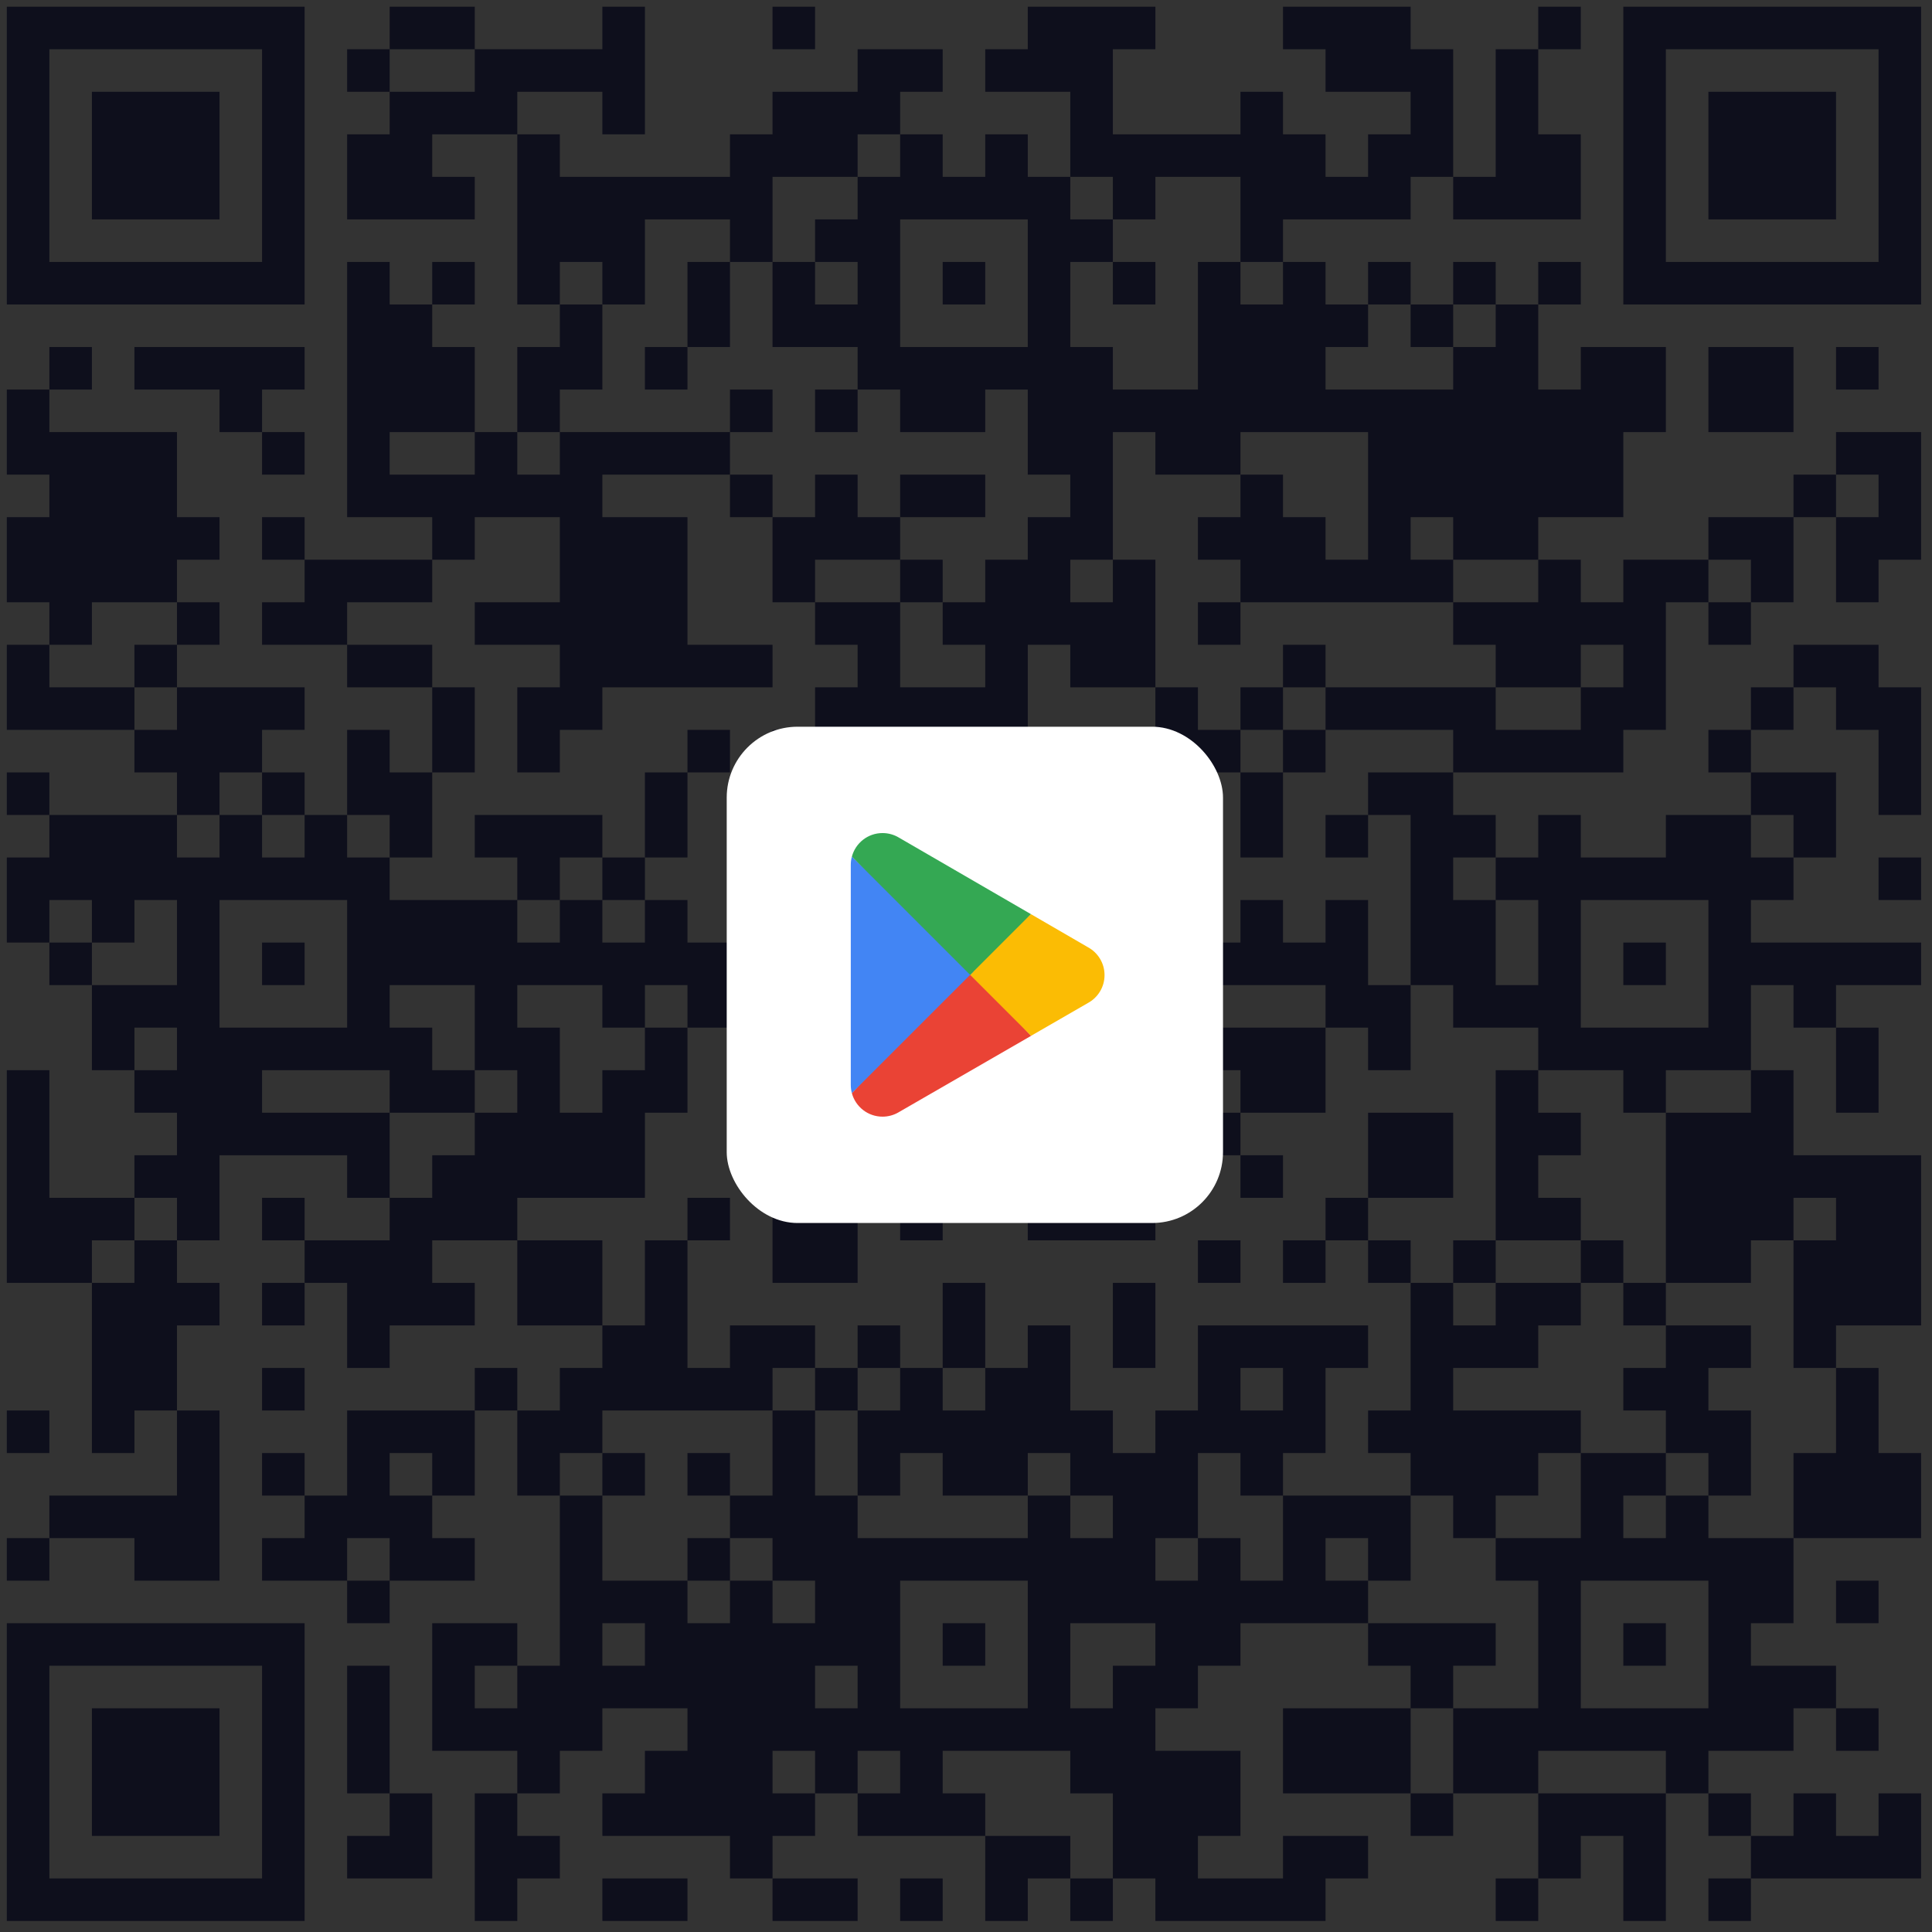 <svg width="109" height="109" viewBox="0 0 109 109" fill="none" xmlns="http://www.w3.org/2000/svg">
<rect x="0" y="0" width="109" height="109" fill="#333333" stroke="none"/>
<path d="M0.385 0.378H2.785V2.778H0.385V0.378ZM2.785 0.378H5.185V2.778H2.785V0.378ZM5.185 0.378H7.585V2.778H5.185V0.378ZM7.585 0.378H9.985V2.778H7.585V0.378ZM9.985 0.378H12.385V2.778H9.985V0.378ZM12.385 0.378H14.785V2.778H12.385V0.378ZM14.785 0.378H17.185V2.778H14.785V0.378ZM21.985 0.378H24.385V2.778H21.985V0.378ZM24.385 0.378H26.785V2.778H24.385V0.378ZM33.985 0.378H36.385V2.778H33.985V0.378ZM43.585 0.378H45.985V2.778H43.585V0.378ZM57.985 0.378H60.385V2.778H57.985V0.378ZM60.385 0.378H62.785V2.778H60.385V0.378ZM62.785 0.378H65.185V2.778H62.785V0.378ZM72.385 0.378H74.785V2.778H72.385V0.378ZM74.785 0.378H77.185V2.778H74.785V0.378ZM77.185 0.378H79.585V2.778H77.185V0.378ZM86.785 0.378H89.185V2.778H86.785V0.378ZM91.585 0.378H93.985V2.778H91.585V0.378ZM93.985 0.378H96.385V2.778H93.985V0.378ZM96.385 0.378H98.785V2.778H96.385V0.378ZM98.785 0.378H101.185V2.778H98.785V0.378ZM101.185 0.378H103.585V2.778H101.185V0.378ZM103.585 0.378H105.985V2.778H103.585V0.378ZM105.985 0.378H108.385V2.778H105.985V0.378ZM0.385 2.778H2.785V5.178H0.385V2.778ZM14.785 2.778H17.185V5.178H14.785V2.778ZM19.585 2.778H21.985V5.178H19.585V2.778ZM26.785 2.778H29.185V5.178H26.785V2.778ZM29.185 2.778H31.585V5.178H29.185V2.778ZM31.585 2.778H33.985V5.178H31.585V2.778ZM33.985 2.778H36.385V5.178H33.985V2.778ZM48.385 2.778H50.785V5.178H48.385V2.778ZM50.785 2.778H53.185V5.178H50.785V2.778ZM55.585 2.778H57.985V5.178H55.585V2.778ZM57.985 2.778H60.385V5.178H57.985V2.778ZM60.385 2.778H62.785V5.178H60.385V2.778ZM74.785 2.778H77.185V5.178H74.785V2.778ZM77.185 2.778H79.585V5.178H77.185V2.778ZM79.585 2.778H81.985V5.178H79.585V2.778ZM84.385 2.778H86.785V5.178H84.385V2.778ZM91.585 2.778H93.985V5.178H91.585V2.778ZM105.985 2.778H108.385V5.178H105.985V2.778ZM0.385 5.178H2.785V7.578H0.385V5.178ZM5.185 5.178H7.585V7.578H5.185V5.178ZM7.585 5.178H9.985V7.578H7.585V5.178ZM9.985 5.178H12.385V7.578H9.985V5.178ZM14.785 5.178H17.185V7.578H14.785V5.178ZM21.985 5.178H24.385V7.578H21.985V5.178ZM24.385 5.178H26.785V7.578H24.385V5.178ZM26.785 5.178H29.185V7.578H26.785V5.178ZM33.985 5.178H36.385V7.578H33.985V5.178ZM43.585 5.178H45.985V7.578H43.585V5.178ZM45.985 5.178H48.385V7.578H45.985V5.178ZM48.385 5.178H50.785V7.578H48.385V5.178ZM60.385 5.178H62.785V7.578H60.385V5.178ZM69.985 5.178H72.385V7.578H69.985V5.178ZM79.585 5.178H81.985V7.578H79.585V5.178ZM84.385 5.178H86.785V7.578H84.385V5.178ZM91.585 5.178H93.985V7.578H91.585V5.178ZM96.385 5.178H98.785V7.578H96.385V5.178ZM98.785 5.178H101.185V7.578H98.785V5.178ZM101.185 5.178H103.585V7.578H101.185V5.178ZM105.985 5.178H108.385V7.578H105.985V5.178ZM0.385 7.578H2.785V9.978H0.385V7.578ZM5.185 7.578H7.585V9.978H5.185V7.578ZM7.585 7.578H9.985V9.978H7.585V7.578ZM9.985 7.578H12.385V9.978H9.985V7.578ZM14.785 7.578H17.185V9.978H14.785V7.578ZM19.585 7.578H21.985V9.978H19.585V7.578ZM21.985 7.578H24.385V9.978H21.985V7.578ZM29.185 7.578H31.585V9.978H29.185V7.578ZM41.185 7.578H43.585V9.978H41.185V7.578ZM43.585 7.578H45.985V9.978H43.585V7.578ZM45.985 7.578H48.385V9.978H45.985V7.578ZM50.785 7.578H53.185V9.978H50.785V7.578ZM55.585 7.578H57.985V9.978H55.585V7.578ZM60.385 7.578H62.785V9.978H60.385V7.578ZM62.785 7.578H65.185V9.978H62.785V7.578ZM65.185 7.578H67.585V9.978H65.185V7.578ZM67.585 7.578H69.985V9.978H67.585V7.578ZM69.985 7.578H72.385V9.978H69.985V7.578ZM72.385 7.578H74.785V9.978H72.385V7.578ZM77.185 7.578H79.585V9.978H77.185V7.578ZM79.585 7.578H81.985V9.978H79.585V7.578ZM84.385 7.578H86.785V9.978H84.385V7.578ZM86.785 7.578H89.185V9.978H86.785V7.578ZM91.585 7.578H93.985V9.978H91.585V7.578ZM96.385 7.578H98.785V9.978H96.385V7.578ZM98.785 7.578H101.185V9.978H98.785V7.578ZM101.185 7.578H103.585V9.978H101.185V7.578ZM105.985 7.578H108.385V9.978H105.985V7.578ZM0.385 9.978H2.785V12.378H0.385V9.978ZM5.185 9.978H7.585V12.378H5.185V9.978ZM7.585 9.978H9.985V12.378H7.585V9.978ZM9.985 9.978H12.385V12.378H9.985V9.978ZM14.785 9.978H17.185V12.378H14.785V9.978ZM19.585 9.978H21.985V12.378H19.585V9.978ZM21.985 9.978H24.385V12.378H21.985V9.978ZM24.385 9.978H26.785V12.378H24.385V9.978ZM29.185 9.978H31.585V12.378H29.185V9.978ZM31.585 9.978H33.985V12.378H31.585V9.978ZM33.985 9.978H36.385V12.378H33.985V9.978ZM36.385 9.978H38.785V12.378H36.385V9.978ZM38.785 9.978H41.185V12.378H38.785V9.978ZM41.185 9.978H43.585V12.378H41.185V9.978ZM48.385 9.978H50.785V12.378H48.385V9.978ZM50.785 9.978H53.185V12.378H50.785V9.978ZM53.185 9.978H55.585V12.378H53.185V9.978ZM55.585 9.978H57.985V12.378H55.585V9.978ZM57.985 9.978H60.385V12.378H57.985V9.978ZM62.785 9.978H65.185V12.378H62.785V9.978ZM69.985 9.978H72.385V12.378H69.985V9.978ZM72.385 9.978H74.785V12.378H72.385V9.978ZM74.785 9.978H77.185V12.378H74.785V9.978ZM77.185 9.978H79.585V12.378H77.185V9.978ZM81.985 9.978H84.385V12.378H81.985V9.978ZM84.385 9.978H86.785V12.378H84.385V9.978ZM86.785 9.978H89.185V12.378H86.785V9.978ZM91.585 9.978H93.985V12.378H91.585V9.978ZM96.385 9.978H98.785V12.378H96.385V9.978ZM98.785 9.978H101.185V12.378H98.785V9.978ZM101.185 9.978H103.585V12.378H101.185V9.978ZM105.985 9.978H108.385V12.378H105.985V9.978ZM0.385 12.378H2.785V14.778H0.385V12.378ZM14.785 12.378H17.185V14.778H14.785V12.378ZM29.185 12.378H31.585V14.778H29.185V12.378ZM31.585 12.378H33.985V14.778H31.585V12.378ZM33.985 12.378H36.385V14.778H33.985V12.378ZM41.185 12.378H43.585V14.778H41.185V12.378ZM45.985 12.378H48.385V14.778H45.985V12.378ZM48.385 12.378H50.785V14.778H48.385V12.378ZM57.985 12.378H60.385V14.778H57.985V12.378ZM60.385 12.378H62.785V14.778H60.385V12.378ZM69.985 12.378H72.385V14.778H69.985V12.378ZM91.585 12.378H93.985V14.778H91.585V12.378ZM105.985 12.378H108.385V14.778H105.985V12.378ZM0.385 14.778H2.785V17.178H0.385V14.778ZM2.785 14.778H5.185V17.178H2.785V14.778ZM5.185 14.778H7.585V17.178H5.185V14.778ZM7.585 14.778H9.985V17.178H7.585V14.778ZM9.985 14.778H12.385V17.178H9.985V14.778ZM12.385 14.778H14.785V17.178H12.385V14.778ZM14.785 14.778H17.185V17.178H14.785V14.778ZM19.585 14.778H21.985V17.178H19.585V14.778ZM24.385 14.778H26.785V17.178H24.385V14.778ZM29.185 14.778H31.585V17.178H29.185V14.778ZM33.985 14.778H36.385V17.178H33.985V14.778ZM38.785 14.778H41.185V17.178H38.785V14.778ZM43.585 14.778H45.985V17.178H43.585V14.778ZM48.385 14.778H50.785V17.178H48.385V14.778ZM53.185 14.778H55.585V17.178H53.185V14.778ZM57.985 14.778H60.385V17.178H57.985V14.778ZM62.785 14.778H65.185V17.178H62.785V14.778ZM67.585 14.778H69.985V17.178H67.585V14.778ZM72.385 14.778H74.785V17.178H72.385V14.778ZM77.185 14.778H79.585V17.178H77.185V14.778ZM81.985 14.778H84.385V17.178H81.985V14.778ZM86.785 14.778H89.185V17.178H86.785V14.778ZM91.585 14.778H93.985V17.178H91.585V14.778ZM93.985 14.778H96.385V17.178H93.985V14.778ZM96.385 14.778H98.785V17.178H96.385V14.778ZM98.785 14.778H101.185V17.178H98.785V14.778ZM101.185 14.778H103.585V17.178H101.185V14.778ZM103.585 14.778H105.985V17.178H103.585V14.778ZM105.985 14.778H108.385V17.178H105.985V14.778ZM19.585 17.178H21.985V19.578H19.585V17.178ZM21.985 17.178H24.385V19.578H21.985V17.178ZM31.585 17.178H33.985V19.578H31.585V17.178ZM38.785 17.178H41.185V19.578H38.785V17.178ZM43.585 17.178H45.985V19.578H43.585V17.178ZM45.985 17.178H48.385V19.578H45.985V17.178ZM48.385 17.178H50.785V19.578H48.385V17.178ZM57.985 17.178H60.385V19.578H57.985V17.178ZM67.585 17.178H69.985V19.578H67.585V17.178ZM69.985 17.178H72.385V19.578H69.985V17.178ZM72.385 17.178H74.785V19.578H72.385V17.178ZM74.785 17.178H77.185V19.578H74.785V17.178ZM79.585 17.178H81.985V19.578H79.585V17.178ZM84.385 17.178H86.785V19.578H84.385V17.178ZM2.785 19.578H5.185V21.978H2.785V19.578ZM7.585 19.578H9.985V21.978H7.585V19.578ZM9.985 19.578H12.385V21.978H9.985V19.578ZM12.385 19.578H14.785V21.978H12.385V19.578ZM14.785 19.578H17.185V21.978H14.785V19.578ZM19.585 19.578H21.985V21.978H19.585V19.578ZM21.985 19.578H24.385V21.978H21.985V19.578ZM24.385 19.578H26.785V21.978H24.385V19.578ZM29.185 19.578H31.585V21.978H29.185V19.578ZM31.585 19.578H33.985V21.978H31.585V19.578ZM36.385 19.578H38.785V21.978H36.385V19.578ZM48.385 19.578H50.785V21.978H48.385V19.578ZM50.785 19.578H53.185V21.978H50.785V19.578ZM53.185 19.578H55.585V21.978H53.185V19.578ZM55.585 19.578H57.985V21.978H55.585V19.578ZM57.985 19.578H60.385V21.978H57.985V19.578ZM60.385 19.578H62.785V21.978H60.385V19.578ZM67.585 19.578H69.985V21.978H67.585V19.578ZM69.985 19.578H72.385V21.978H69.985V19.578ZM72.385 19.578H74.785V21.978H72.385V19.578ZM81.985 19.578H84.385V21.978H81.985V19.578ZM84.385 19.578H86.785V21.978H84.385V19.578ZM89.185 19.578H91.585V21.978H89.185V19.578ZM91.585 19.578H93.985V21.978H91.585V19.578ZM96.385 19.578H98.785V21.978H96.385V19.578ZM98.785 19.578H101.185V21.978H98.785V19.578ZM103.585 19.578H105.985V21.978H103.585V19.578ZM0.385 21.978H2.785V24.378H0.385V21.978ZM12.385 21.978H14.785V24.378H12.385V21.978ZM19.585 21.978H21.985V24.378H19.585V21.978ZM21.985 21.978H24.385V24.378H21.985V21.978ZM24.385 21.978H26.785V24.378H24.385V21.978ZM29.185 21.978H31.585V24.378H29.185V21.978ZM41.185 21.978H43.585V24.378H41.185V21.978ZM45.985 21.978H48.385V24.378H45.985V21.978ZM50.785 21.978H53.185V24.378H50.785V21.978ZM53.185 21.978H55.585V24.378H53.185V21.978ZM57.985 21.978H60.385V24.378H57.985V21.978ZM60.385 21.978H62.785V24.378H60.385V21.978ZM62.785 21.978H65.185V24.378H62.785V21.978ZM65.185 21.978H67.585V24.378H65.185V21.978ZM67.585 21.978H69.985V24.378H67.585V21.978ZM69.985 21.978H72.385V24.378H69.985V21.978ZM72.385 21.978H74.785V24.378H72.385V21.978ZM74.785 21.978H77.185V24.378H74.785V21.978ZM77.185 21.978H79.585V24.378H77.185V21.978ZM79.585 21.978H81.985V24.378H79.585V21.978ZM81.985 21.978H84.385V24.378H81.985V21.978ZM84.385 21.978H86.785V24.378H84.385V21.978ZM86.785 21.978H89.185V24.378H86.785V21.978ZM89.185 21.978H91.585V24.378H89.185V21.978ZM91.585 21.978H93.985V24.378H91.585V21.978ZM96.385 21.978H98.785V24.378H96.385V21.978ZM98.785 21.978H101.185V24.378H98.785V21.978ZM0.385 24.378H2.785V26.778H0.385V24.378ZM2.785 24.378H5.185V26.778H2.785V24.378ZM5.185 24.378H7.585V26.778H5.185V24.378ZM7.585 24.378H9.985V26.778H7.585V24.378ZM14.785 24.378H17.185V26.778H14.785V24.378ZM19.585 24.378H21.985V26.778H19.585V24.378ZM26.785 24.378H29.185V26.778H26.785V24.378ZM31.585 24.378H33.985V26.778H31.585V24.378ZM33.985 24.378H36.385V26.778H33.985V24.378ZM36.385 24.378H38.785V26.778H36.385V24.378ZM38.785 24.378H41.185V26.778H38.785V24.378ZM57.985 24.378H60.385V26.778H57.985V24.378ZM60.385 24.378H62.785V26.778H60.385V24.378ZM65.185 24.378H67.585V26.778H65.185V24.378ZM67.585 24.378H69.985V26.778H67.585V24.378ZM77.185 24.378H79.585V26.778H77.185V24.378ZM79.585 24.378H81.985V26.778H79.585V24.378ZM81.985 24.378H84.385V26.778H81.985V24.378ZM84.385 24.378H86.785V26.778H84.385V24.378ZM86.785 24.378H89.185V26.778H86.785V24.378ZM89.185 24.378H91.585V26.778H89.185V24.378ZM103.585 24.378H105.985V26.778H103.585V24.378ZM105.985 24.378H108.385V26.778H105.985V24.378ZM2.785 26.778H5.185V29.178H2.785V26.778ZM5.185 26.778H7.585V29.178H5.185V26.778ZM7.585 26.778H9.985V29.178H7.585V26.778ZM19.585 26.778H21.985V29.178H19.585V26.778ZM21.985 26.778H24.385V29.178H21.985V26.778ZM24.385 26.778H26.785V29.178H24.385V26.778ZM26.785 26.778H29.185V29.178H26.785V26.778ZM29.185 26.778H31.585V29.178H29.185V26.778ZM31.585 26.778H33.985V29.178H31.585V26.778ZM41.185 26.778H43.585V29.178H41.185V26.778ZM45.985 26.778H48.385V29.178H45.985V26.778ZM50.785 26.778H53.185V29.178H50.785V26.778ZM53.185 26.778H55.585V29.178H53.185V26.778ZM60.385 26.778H62.785V29.178H60.385V26.778ZM69.985 26.778H72.385V29.178H69.985V26.778ZM77.185 26.778H79.585V29.178H77.185V26.778ZM79.585 26.778H81.985V29.178H79.585V26.778ZM81.985 26.778H84.385V29.178H81.985V26.778ZM84.385 26.778H86.785V29.178H84.385V26.778ZM86.785 26.778H89.185V29.178H86.785V26.778ZM89.185 26.778H91.585V29.178H89.185V26.778ZM101.185 26.778H103.585V29.178H101.185V26.778ZM105.985 26.778H108.385V29.178H105.985V26.778ZM0.385 29.178H2.785V31.578H0.385V29.178ZM2.785 29.178H5.185V31.578H2.785V29.178ZM5.185 29.178H7.585V31.578H5.185V29.178ZM7.585 29.178H9.985V31.578H7.585V29.178ZM9.985 29.178H12.385V31.578H9.985V29.178ZM14.785 29.178H17.185V31.578H14.785V29.178ZM24.385 29.178H26.785V31.578H24.385V29.178ZM31.585 29.178H33.985V31.578H31.585V29.178ZM33.985 29.178H36.385V31.578H33.985V29.178ZM36.385 29.178H38.785V31.578H36.385V29.178ZM43.585 29.178H45.985V31.578H43.585V29.178ZM45.985 29.178H48.385V31.578H45.985V29.178ZM48.385 29.178H50.785V31.578H48.385V29.178ZM57.985 29.178H60.385V31.578H57.985V29.178ZM60.385 29.178H62.785V31.578H60.385V29.178ZM67.585 29.178H69.985V31.578H67.585V29.178ZM69.985 29.178H72.385V31.578H69.985V29.178ZM72.385 29.178H74.785V31.578H72.385V29.178ZM77.185 29.178H79.585V31.578H77.185V29.178ZM81.985 29.178H84.385V31.578H81.985V29.178ZM84.385 29.178H86.785V31.578H84.385V29.178ZM96.385 29.178H98.785V31.578H96.385V29.178ZM98.785 29.178H101.185V31.578H98.785V29.178ZM103.585 29.178H105.985V31.578H103.585V29.178ZM105.985 29.178H108.385V31.578H105.985V29.178ZM0.385 31.578H2.785V33.978H0.385V31.578ZM2.785 31.578H5.185V33.978H2.785V31.578ZM5.185 31.578H7.585V33.978H5.185V31.578ZM7.585 31.578H9.985V33.978H7.585V31.578ZM17.185 31.578H19.585V33.978H17.185V31.578ZM19.585 31.578H21.985V33.978H19.585V31.578ZM21.985 31.578H24.385V33.978H21.985V31.578ZM31.585 31.578H33.985V33.978H31.585V31.578ZM33.985 31.578H36.385V33.978H33.985V31.578ZM36.385 31.578H38.785V33.978H36.385V31.578ZM43.585 31.578H45.985V33.978H43.585V31.578ZM50.785 31.578H53.185V33.978H50.785V31.578ZM55.585 31.578H57.985V33.978H55.585V31.578ZM57.985 31.578H60.385V33.978H57.985V31.578ZM62.785 31.578H65.185V33.978H62.785V31.578ZM69.985 31.578H72.385V33.978H69.985V31.578ZM72.385 31.578H74.785V33.978H72.385V31.578ZM74.785 31.578H77.185V33.978H74.785V31.578ZM77.185 31.578H79.585V33.978H77.185V31.578ZM79.585 31.578H81.985V33.978H79.585V31.578ZM86.785 31.578H89.185V33.978H86.785V31.578ZM91.585 31.578H93.985V33.978H91.585V31.578ZM93.985 31.578H96.385V33.978H93.985V31.578ZM98.785 31.578H101.185V33.978H98.785V31.578ZM103.585 31.578H105.985V33.978H103.585V31.578ZM2.785 33.978H5.185V36.378H2.785V33.978ZM9.985 33.978H12.385V36.378H9.985V33.978ZM14.785 33.978H17.185V36.378H14.785V33.978ZM17.185 33.978H19.585V36.378H17.185V33.978ZM26.785 33.978H29.185V36.378H26.785V33.978ZM29.185 33.978H31.585V36.378H29.185V33.978ZM31.585 33.978H33.985V36.378H31.585V33.978ZM33.985 33.978H36.385V36.378H33.985V33.978ZM36.385 33.978H38.785V36.378H36.385V33.978ZM45.985 33.978H48.385V36.378H45.985V33.978ZM48.385 33.978H50.785V36.378H48.385V33.978ZM53.185 33.978H55.585V36.378H53.185V33.978ZM55.585 33.978H57.985V36.378H55.585V33.978ZM57.985 33.978H60.385V36.378H57.985V33.978ZM60.385 33.978H62.785V36.378H60.385V33.978ZM62.785 33.978H65.185V36.378H62.785V33.978ZM67.585 33.978H69.985V36.378H67.585V33.978ZM81.985 33.978H84.385V36.378H81.985V33.978ZM84.385 33.978H86.785V36.378H84.385V33.978ZM86.785 33.978H89.185V36.378H86.785V33.978ZM89.185 33.978H91.585V36.378H89.185V33.978ZM91.585 33.978H93.985V36.378H91.585V33.978ZM96.385 33.978H98.785V36.378H96.385V33.978ZM0.385 36.378H2.785V38.778H0.385V36.378ZM7.585 36.378H9.985V38.778H7.585V36.378ZM19.585 36.378H21.985V38.778H19.585V36.378ZM21.985 36.378H24.385V38.778H21.985V36.378ZM31.585 36.378H33.985V38.778H31.585V36.378ZM33.985 36.378H36.385V38.778H33.985V36.378ZM36.385 36.378H38.785V38.778H36.385V36.378ZM38.785 36.378H41.185V38.778H38.785V36.378ZM41.185 36.378H43.585V38.778H41.185V36.378ZM48.385 36.378H50.785V38.778H48.385V36.378ZM55.585 36.378H57.985V38.778H55.585V36.378ZM60.385 36.378H62.785V38.778H60.385V36.378ZM62.785 36.378H65.185V38.778H62.785V36.378ZM72.385 36.378H74.785V38.778H72.385V36.378ZM84.385 36.378H86.785V38.778H84.385V36.378ZM86.785 36.378H89.185V38.778H86.785V36.378ZM91.585 36.378H93.985V38.778H91.585V36.378ZM101.185 36.378H103.585V38.778H101.185V36.378ZM103.585 36.378H105.985V38.778H103.585V36.378ZM0.385 38.778H2.785V41.178H0.385V38.778ZM2.785 38.778H5.185V41.178H2.785V38.778ZM5.185 38.778H7.585V41.178H5.185V38.778ZM9.985 38.778H12.385V41.178H9.985V38.778ZM12.385 38.778H14.785V41.178H12.385V38.778ZM14.785 38.778H17.185V41.178H14.785V38.778ZM24.385 38.778H26.785V41.178H24.385V38.778ZM29.185 38.778H31.585V41.178H29.185V38.778ZM31.585 38.778H33.985V41.178H31.585V38.778ZM45.985 38.778H48.385V41.178H45.985V38.778ZM48.385 38.778H50.785V41.178H48.385V38.778ZM50.785 38.778H53.185V41.178H50.785V38.778ZM53.185 38.778H55.585V41.178H53.185V38.778ZM55.585 38.778H57.985V41.178H55.585V38.778ZM65.185 38.778H67.585V41.178H65.185V38.778ZM69.985 38.778H72.385V41.178H69.985V38.778ZM74.785 38.778H77.185V41.178H74.785V38.778ZM77.185 38.778H79.585V41.178H77.185V38.778ZM79.585 38.778H81.985V41.178H79.585V38.778ZM81.985 38.778H84.385V41.178H81.985V38.778ZM89.185 38.778H91.585V41.178H89.185V38.778ZM91.585 38.778H93.985V41.178H91.585V38.778ZM98.785 38.778H101.185V41.178H98.785V38.778ZM103.585 38.778H105.985V41.178H103.585V38.778ZM105.985 38.778H108.385V41.178H105.985V38.778ZM7.585 41.178H9.985V43.578H7.585V41.178ZM9.985 41.178H12.385V43.578H9.985V41.178ZM12.385 41.178H14.785V43.578H12.385V41.178ZM19.585 41.178H21.985V43.578H19.585V41.178ZM24.385 41.178H26.785V43.578H24.385V41.178ZM29.185 41.178H31.585V43.578H29.185V41.178ZM38.785 41.178H41.185V43.578H38.785V41.178ZM43.585 41.178H45.985V43.578H43.585V41.178ZM48.385 41.178H50.785V43.578H48.385V41.178ZM53.185 41.178H55.585V43.578H53.185V41.178ZM57.985 41.178H60.385V43.578H57.985V41.178ZM60.385 41.178H62.785V43.578H60.385V41.178ZM65.185 41.178H67.585V43.578H65.185V41.178ZM67.585 41.178H69.985V43.578H67.585V41.178ZM72.385 41.178H74.785V43.578H72.385V41.178ZM81.985 41.178H84.385V43.578H81.985V41.178ZM84.385 41.178H86.785V43.578H84.385V41.178ZM86.785 41.178H89.185V43.578H86.785V41.178ZM89.185 41.178H91.585V43.578H89.185V41.178ZM96.385 41.178H98.785V43.578H96.385V41.178ZM105.985 41.178H108.385V43.578H105.985V41.178ZM0.385 43.578H2.785V45.978H0.385V43.578ZM9.985 43.578H12.385V45.978H9.985V43.578ZM14.785 43.578H17.185V45.978H14.785V43.578ZM19.585 43.578H21.985V45.978H19.585V43.578ZM21.985 43.578H24.385V45.978H21.985V43.578ZM36.385 43.578H38.785V45.978H36.385V43.578ZM48.385 43.578H50.785V45.978H48.385V43.578ZM53.185 43.578H55.585V45.978H53.185V43.578ZM55.585 43.578H57.985V45.978H55.585V43.578ZM57.985 43.578H60.385V45.978H57.985V43.578ZM60.385 43.578H62.785V45.978H60.385V43.578ZM65.185 43.578H67.585V45.978H65.185V43.578ZM69.985 43.578H72.385V45.978H69.985V43.578ZM77.185 43.578H79.585V45.978H77.185V43.578ZM79.585 43.578H81.985V45.978H79.585V43.578ZM98.785 43.578H101.185V45.978H98.785V43.578ZM101.185 43.578H103.585V45.978H101.185V43.578ZM105.985 43.578H108.385V45.978H105.985V43.578ZM2.785 45.978H5.185V48.378H2.785V45.978ZM5.185 45.978H7.585V48.378H5.185V45.978ZM7.585 45.978H9.985V48.378H7.585V45.978ZM12.385 45.978H14.785V48.378H12.385V45.978ZM17.185 45.978H19.585V48.378H17.185V45.978ZM21.985 45.978H24.385V48.378H21.985V45.978ZM26.785 45.978H29.185V48.378H26.785V45.978ZM29.185 45.978H31.585V48.378H29.185V45.978ZM31.585 45.978H33.985V48.378H31.585V45.978ZM36.385 45.978H38.785V48.378H36.385V45.978ZM41.185 45.978H43.585V48.378H41.185V45.978ZM43.585 45.978H45.985V48.378H43.585V45.978ZM48.385 45.978H50.785V48.378H48.385V45.978ZM55.585 45.978H57.985V48.378H55.585V45.978ZM57.985 45.978H60.385V48.378H57.985V45.978ZM69.985 45.978H72.385V48.378H69.985V45.978ZM74.785 45.978H77.185V48.378H74.785V45.978ZM79.585 45.978H81.985V48.378H79.585V45.978ZM81.985 45.978H84.385V48.378H81.985V45.978ZM86.785 45.978H89.185V48.378H86.785V45.978ZM93.985 45.978H96.385V48.378H93.985V45.978ZM96.385 45.978H98.785V48.378H96.385V45.978ZM101.185 45.978H103.585V48.378H101.185V45.978ZM0.385 48.378H2.785V50.778H0.385V48.378ZM2.785 48.378H5.185V50.778H2.785V48.378ZM5.185 48.378H7.585V50.778H5.185V48.378ZM7.585 48.378H9.985V50.778H7.585V48.378ZM9.985 48.378H12.385V50.778H9.985V48.378ZM12.385 48.378H14.785V50.778H12.385V48.378ZM14.785 48.378H17.185V50.778H14.785V48.378ZM17.185 48.378H19.585V50.778H17.185V48.378ZM19.585 48.378H21.985V50.778H19.585V48.378ZM29.185 48.378H31.585V50.778H29.185V48.378ZM33.985 48.378H36.385V50.778H33.985V48.378ZM41.185 48.378H43.585V50.778H41.185V48.378ZM48.385 48.378H50.785V50.778H48.385V48.378ZM50.785 48.378H53.185V50.778H50.785V48.378ZM53.185 48.378H55.585V50.778H53.185V48.378ZM55.585 48.378H57.985V50.778H55.585V48.378ZM57.985 48.378H60.385V50.778H57.985V48.378ZM60.385 48.378H62.785V50.778H60.385V48.378ZM62.785 48.378H65.185V50.778H62.785V48.378ZM79.585 48.378H81.985V50.778H79.585V48.378ZM84.385 48.378H86.785V50.778H84.385V48.378ZM86.785 48.378H89.185V50.778H86.785V48.378ZM89.185 48.378H91.585V50.778H89.185V48.378ZM91.585 48.378H93.985V50.778H91.585V48.378ZM93.985 48.378H96.385V50.778H93.985V48.378ZM96.385 48.378H98.785V50.778H96.385V48.378ZM98.785 48.378H101.185V50.778H98.785V48.378ZM105.985 48.378H108.385V50.778H105.985V48.378ZM0.385 50.778H2.785V53.178H0.385V50.778ZM5.185 50.778H7.585V53.178H5.185V50.778ZM9.985 50.778H12.385V53.178H9.985V50.778ZM19.585 50.778H21.985V53.178H19.585V50.778ZM21.985 50.778H24.385V53.178H21.985V50.778ZM24.385 50.778H26.785V53.178H24.385V50.778ZM26.785 50.778H29.185V53.178H26.785V50.778ZM31.585 50.778H33.985V53.178H31.585V50.778ZM36.385 50.778H38.785V53.178H36.385V50.778ZM48.385 50.778H50.785V53.178H48.385V50.778ZM57.985 50.778H60.385V53.178H57.985V50.778ZM60.385 50.778H62.785V53.178H60.385V50.778ZM69.985 50.778H72.385V53.178H69.985V50.778ZM74.785 50.778H77.185V53.178H74.785V50.778ZM79.585 50.778H81.985V53.178H79.585V50.778ZM81.985 50.778H84.385V53.178H81.985V50.778ZM86.785 50.778H89.185V53.178H86.785V50.778ZM96.385 50.778H98.785V53.178H96.385V50.778ZM2.785 53.178H5.185V55.578H2.785V53.178ZM9.985 53.178H12.385V55.578H9.985V53.178ZM14.785 53.178H17.185V55.578H14.785V53.178ZM19.585 53.178H21.985V55.578H19.585V53.178ZM21.985 53.178H24.385V55.578H21.985V53.178ZM24.385 53.178H26.785V55.578H24.385V53.178ZM26.785 53.178H29.185V55.578H26.785V53.178ZM29.185 53.178H31.585V55.578H29.185V53.178ZM31.585 53.178H33.985V55.578H31.585V53.178ZM33.985 53.178H36.385V55.578H33.985V53.178ZM36.385 53.178H38.785V55.578H36.385V53.178ZM38.785 53.178H41.185V55.578H38.785V53.178ZM41.185 53.178H43.585V55.578H41.185V53.178ZM48.385 53.178H50.785V55.578H48.385V53.178ZM53.185 53.178H55.585V55.578H53.185V53.178ZM57.985 53.178H60.385V55.578H57.985V53.178ZM62.785 53.178H65.185V55.578H62.785V53.178ZM67.585 53.178H69.985V55.578H67.585V53.178ZM69.985 53.178H72.385V55.578H69.985V53.178ZM72.385 53.178H74.785V55.578H72.385V53.178ZM74.785 53.178H77.185V55.578H74.785V53.178ZM79.585 53.178H81.985V55.578H79.585V53.178ZM81.985 53.178H84.385V55.578H81.985V53.178ZM86.785 53.178H89.185V55.578H86.785V53.178ZM91.585 53.178H93.985V55.578H91.585V53.178ZM96.385 53.178H98.785V55.578H96.385V53.178ZM98.785 53.178H101.185V55.578H98.785V53.178ZM101.185 53.178H103.585V55.578H101.185V53.178ZM103.585 53.178H105.985V55.578H103.585V53.178ZM105.985 53.178H108.385V55.578H105.985V53.178ZM5.185 55.578H7.585V57.978H5.185V55.578ZM7.585 55.578H9.985V57.978H7.585V55.578ZM9.985 55.578H12.385V57.978H9.985V55.578ZM19.585 55.578H21.985V57.978H19.585V55.578ZM26.785 55.578H29.185V57.978H26.785V55.578ZM33.985 55.578H36.385V57.978H33.985V55.578ZM38.785 55.578H41.185V57.978H38.785V55.578ZM43.585 55.578H45.985V57.978H43.585V55.578ZM45.985 55.578H48.385V57.978H45.985V55.578ZM48.385 55.578H50.785V57.978H48.385V55.578ZM57.985 55.578H60.385V57.978H57.985V55.578ZM60.385 55.578H62.785V57.978H60.385V55.578ZM65.185 55.578H67.585V57.978H65.185V55.578ZM74.785 55.578H77.185V57.978H74.785V55.578ZM77.185 55.578H79.585V57.978H77.185V55.578ZM81.985 55.578H84.385V57.978H81.985V55.578ZM84.385 55.578H86.785V57.978H84.385V55.578ZM86.785 55.578H89.185V57.978H86.785V55.578ZM96.385 55.578H98.785V57.978H96.385V55.578ZM101.185 55.578H103.585V57.978H101.185V55.578ZM5.185 57.978H7.585V60.378H5.185V57.978ZM9.985 57.978H12.385V60.378H9.985V57.978ZM12.385 57.978H14.785V60.378H12.385V57.978ZM14.785 57.978H17.185V60.378H14.785V57.978ZM17.185 57.978H19.585V60.378H17.185V57.978ZM19.585 57.978H21.985V60.378H19.585V57.978ZM21.985 57.978H24.385V60.378H21.985V57.978ZM26.785 57.978H29.185V60.378H26.785V57.978ZM29.185 57.978H31.585V60.378H29.185V57.978ZM36.385 57.978H38.785V60.378H36.385V57.978ZM43.585 57.978H45.985V60.378H43.585V57.978ZM48.385 57.978H50.785V60.378H48.385V57.978ZM50.785 57.978H53.185V60.378H50.785V57.978ZM53.185 57.978H55.585V60.378H53.185V57.978ZM55.585 57.978H57.985V60.378H55.585V57.978ZM57.985 57.978H60.385V60.378H57.985V57.978ZM62.785 57.978H65.185V60.378H62.785V57.978ZM67.585 57.978H69.985V60.378H67.585V57.978ZM69.985 57.978H72.385V60.378H69.985V57.978ZM72.385 57.978H74.785V60.378H72.385V57.978ZM77.185 57.978H79.585V60.378H77.185V57.978ZM86.785 57.978H89.185V60.378H86.785V57.978ZM89.185 57.978H91.585V60.378H89.185V57.978ZM91.585 57.978H93.985V60.378H91.585V57.978ZM93.985 57.978H96.385V60.378H93.985V57.978ZM96.385 57.978H98.785V60.378H96.385V57.978ZM103.585 57.978H105.985V60.378H103.585V57.978ZM0.385 60.378H2.785V62.778H0.385V60.378ZM7.585 60.378H9.985V62.778H7.585V60.378ZM9.985 60.378H12.385V62.778H9.985V60.378ZM12.385 60.378H14.785V62.778H12.385V60.378ZM21.985 60.378H24.385V62.778H21.985V60.378ZM24.385 60.378H26.785V62.778H24.385V60.378ZM29.185 60.378H31.585V62.778H29.185V60.378ZM33.985 60.378H36.385V62.778H33.985V60.378ZM36.385 60.378H38.785V62.778H36.385V60.378ZM41.185 60.378H43.585V62.778H41.185V60.378ZM43.585 60.378H45.985V62.778H43.585V60.378ZM55.585 60.378H57.985V62.778H55.585V60.378ZM57.985 60.378H60.385V62.778H57.985V60.378ZM60.385 60.378H62.785V62.778H60.385V60.378ZM62.785 60.378H65.185V62.778H62.785V60.378ZM69.985 60.378H72.385V62.778H69.985V60.378ZM72.385 60.378H74.785V62.778H72.385V60.378ZM84.385 60.378H86.785V62.778H84.385V60.378ZM91.585 60.378H93.985V62.778H91.585V60.378ZM98.785 60.378H101.185V62.778H98.785V60.378ZM103.585 60.378H105.985V62.778H103.585V60.378ZM0.385 62.778H2.785V65.178H0.385V62.778ZM9.985 62.778H12.385V65.178H9.985V62.778ZM12.385 62.778H14.785V65.178H12.385V62.778ZM14.785 62.778H17.185V65.178H14.785V62.778ZM17.185 62.778H19.585V65.178H17.185V62.778ZM19.585 62.778H21.985V65.178H19.585V62.778ZM26.785 62.778H29.185V65.178H26.785V62.778ZM29.185 62.778H31.585V65.178H29.185V62.778ZM31.585 62.778H33.985V65.178H31.585V62.778ZM33.985 62.778H36.385V65.178H33.985V62.778ZM45.985 62.778H48.385V65.178H45.985V62.778ZM48.385 62.778H50.785V65.178H48.385V62.778ZM50.785 62.778H53.185V65.178H50.785V62.778ZM55.585 62.778H57.985V65.178H55.585V62.778ZM62.785 62.778H65.185V65.178H62.785V62.778ZM67.585 62.778H69.985V65.178H67.585V62.778ZM77.185 62.778H79.585V65.178H77.185V62.778ZM79.585 62.778H81.985V65.178H79.585V62.778ZM84.385 62.778H86.785V65.178H84.385V62.778ZM86.785 62.778H89.185V65.178H86.785V62.778ZM93.985 62.778H96.385V65.178H93.985V62.778ZM96.385 62.778H98.785V65.178H96.385V62.778ZM98.785 62.778H101.185V65.178H98.785V62.778ZM0.385 65.178H2.785V67.578H0.385V65.178ZM7.585 65.178H9.985V67.578H7.585V65.178ZM9.985 65.178H12.385V67.578H9.985V65.178ZM19.585 65.178H21.985V67.578H19.585V65.178ZM24.385 65.178H26.785V67.578H24.385V65.178ZM26.785 65.178H29.185V67.578H26.785V65.178ZM29.185 65.178H31.585V67.578H29.185V65.178ZM31.585 65.178H33.985V67.578H31.585V65.178ZM33.985 65.178H36.385V67.578H33.985V65.178ZM43.585 65.178H45.985V67.578H43.585V65.178ZM48.385 65.178H50.785V67.578H48.385V65.178ZM53.185 65.178H55.585V67.578H53.185V65.178ZM55.585 65.178H57.985V67.578H55.585V65.178ZM69.985 65.178H72.385V67.578H69.985V65.178ZM77.185 65.178H79.585V67.578H77.185V65.178ZM79.585 65.178H81.985V67.578H79.585V65.178ZM84.385 65.178H86.785V67.578H84.385V65.178ZM93.985 65.178H96.385V67.578H93.985V65.178ZM96.385 65.178H98.785V67.578H96.385V65.178ZM98.785 65.178H101.185V67.578H98.785V65.178ZM101.185 65.178H103.585V67.578H101.185V65.178ZM103.585 65.178H105.985V67.578H103.585V65.178ZM105.985 65.178H108.385V67.578H105.985V65.178ZM0.385 67.578H2.785V69.978H0.385V67.578ZM2.785 67.578H5.185V69.978H2.785V67.578ZM5.185 67.578H7.585V69.978H5.185V67.578ZM9.985 67.578H12.385V69.978H9.985V67.578ZM14.785 67.578H17.185V69.978H14.785V67.578ZM21.985 67.578H24.385V69.978H21.985V67.578ZM24.385 67.578H26.785V69.978H24.385V67.578ZM26.785 67.578H29.185V69.978H26.785V67.578ZM38.785 67.578H41.185V69.978H38.785V67.578ZM43.585 67.578H45.985V69.978H43.585V67.578ZM45.985 67.578H48.385V69.978H45.985V67.578ZM50.785 67.578H53.185V69.978H50.785V67.578ZM57.985 67.578H60.385V69.978H57.985V67.578ZM60.385 67.578H62.785V69.978H60.385V67.578ZM62.785 67.578H65.185V69.978H62.785V67.578ZM74.785 67.578H77.185V69.978H74.785V67.578ZM84.385 67.578H86.785V69.978H84.385V67.578ZM86.785 67.578H89.185V69.978H86.785V67.578ZM93.985 67.578H96.385V69.978H93.985V67.578ZM96.385 67.578H98.785V69.978H96.385V67.578ZM98.785 67.578H101.185V69.978H98.785V67.578ZM103.585 67.578H105.985V69.978H103.585V67.578ZM105.985 67.578H108.385V69.978H105.985V67.578ZM0.385 69.978H2.785V72.378H0.385V69.978ZM2.785 69.978H5.185V72.378H2.785V69.978ZM7.585 69.978H9.985V72.378H7.585V69.978ZM17.185 69.978H19.585V72.378H17.185V69.978ZM19.585 69.978H21.985V72.378H19.585V69.978ZM21.985 69.978H24.385V72.378H21.985V69.978ZM29.185 69.978H31.585V72.378H29.185V69.978ZM31.585 69.978H33.985V72.378H31.585V69.978ZM36.385 69.978H38.785V72.378H36.385V69.978ZM43.585 69.978H45.985V72.378H43.585V69.978ZM45.985 69.978H48.385V72.378H45.985V69.978ZM67.585 69.978H69.985V72.378H67.585V69.978ZM72.385 69.978H74.785V72.378H72.385V69.978ZM77.185 69.978H79.585V72.378H77.185V69.978ZM81.985 69.978H84.385V72.378H81.985V69.978ZM89.185 69.978H91.585V72.378H89.185V69.978ZM93.985 69.978H96.385V72.378H93.985V69.978ZM96.385 69.978H98.785V72.378H96.385V69.978ZM101.185 69.978H103.585V72.378H101.185V69.978ZM103.585 69.978H105.985V72.378H103.585V69.978ZM105.985 69.978H108.385V72.378H105.985V69.978ZM5.185 72.378H7.585V74.778H5.185V72.378ZM7.585 72.378H9.985V74.778H7.585V72.378ZM9.985 72.378H12.385V74.778H9.985V72.378ZM14.785 72.378H17.185V74.778H14.785V72.378ZM19.585 72.378H21.985V74.778H19.585V72.378ZM21.985 72.378H24.385V74.778H21.985V72.378ZM24.385 72.378H26.785V74.778H24.385V72.378ZM29.185 72.378H31.585V74.778H29.185V72.378ZM31.585 72.378H33.985V74.778H31.585V72.378ZM36.385 72.378H38.785V74.778H36.385V72.378ZM53.185 72.378H55.585V74.778H53.185V72.378ZM62.785 72.378H65.185V74.778H62.785V72.378ZM79.585 72.378H81.985V74.778H79.585V72.378ZM84.385 72.378H86.785V74.778H84.385V72.378ZM86.785 72.378H89.185V74.778H86.785V72.378ZM91.585 72.378H93.985V74.778H91.585V72.378ZM101.185 72.378H103.585V74.778H101.185V72.378ZM103.585 72.378H105.985V74.778H103.585V72.378ZM105.985 72.378H108.385V74.778H105.985V72.378ZM5.185 74.778H7.585V77.178H5.185V74.778ZM7.585 74.778H9.985V77.178H7.585V74.778ZM19.585 74.778H21.985V77.178H19.585V74.778ZM33.985 74.778H36.385V77.178H33.985V74.778ZM36.385 74.778H38.785V77.178H36.385V74.778ZM41.185 74.778H43.585V77.178H41.185V74.778ZM43.585 74.778H45.985V77.178H43.585V74.778ZM48.385 74.778H50.785V77.178H48.385V74.778ZM53.185 74.778H55.585V77.178H53.185V74.778ZM57.985 74.778H60.385V77.178H57.985V74.778ZM62.785 74.778H65.185V77.178H62.785V74.778ZM67.585 74.778H69.985V77.178H67.585V74.778ZM69.985 74.778H72.385V77.178H69.985V74.778ZM72.385 74.778H74.785V77.178H72.385V74.778ZM74.785 74.778H77.185V77.178H74.785V74.778ZM79.585 74.778H81.985V77.178H79.585V74.778ZM81.985 74.778H84.385V77.178H81.985V74.778ZM84.385 74.778H86.785V77.178H84.385V74.778ZM93.985 74.778H96.385V77.178H93.985V74.778ZM96.385 74.778H98.785V77.178H96.385V74.778ZM101.185 74.778H103.585V77.178H101.185V74.778ZM5.185 77.178H7.585V79.578H5.185V77.178ZM7.585 77.178H9.985V79.578H7.585V77.178ZM14.785 77.178H17.185V79.578H14.785V77.178ZM26.785 77.178H29.185V79.578H26.785V77.178ZM31.585 77.178H33.985V79.578H31.585V77.178ZM33.985 77.178H36.385V79.578H33.985V77.178ZM36.385 77.178H38.785V79.578H36.385V77.178ZM38.785 77.178H41.185V79.578H38.785V77.178ZM41.185 77.178H43.585V79.578H41.185V77.178ZM45.985 77.178H48.385V79.578H45.985V77.178ZM50.785 77.178H53.185V79.578H50.785V77.178ZM55.585 77.178H57.985V79.578H55.585V77.178ZM57.985 77.178H60.385V79.578H57.985V77.178ZM67.585 77.178H69.985V79.578H67.585V77.178ZM72.385 77.178H74.785V79.578H72.385V77.178ZM79.585 77.178H81.985V79.578H79.585V77.178ZM91.585 77.178H93.985V79.578H91.585V77.178ZM93.985 77.178H96.385V79.578H93.985V77.178ZM103.585 77.178H105.985V79.578H103.585V77.178ZM0.385 79.578H2.785V81.978H0.385V79.578ZM5.185 79.578H7.585V81.978H5.185V79.578ZM9.985 79.578H12.385V81.978H9.985V79.578ZM19.585 79.578H21.985V81.978H19.585V79.578ZM21.985 79.578H24.385V81.978H21.985V79.578ZM24.385 79.578H26.785V81.978H24.385V79.578ZM29.185 79.578H31.585V81.978H29.185V79.578ZM31.585 79.578H33.985V81.978H31.585V79.578ZM43.585 79.578H45.985V81.978H43.585V79.578ZM48.385 79.578H50.785V81.978H48.385V79.578ZM50.785 79.578H53.185V81.978H50.785V79.578ZM53.185 79.578H55.585V81.978H53.185V79.578ZM55.585 79.578H57.985V81.978H55.585V79.578ZM57.985 79.578H60.385V81.978H57.985V79.578ZM60.385 79.578H62.785V81.978H60.385V79.578ZM65.185 79.578H67.585V81.978H65.185V79.578ZM67.585 79.578H69.985V81.978H67.585V79.578ZM69.985 79.578H72.385V81.978H69.985V79.578ZM72.385 79.578H74.785V81.978H72.385V79.578ZM77.185 79.578H79.585V81.978H77.185V79.578ZM79.585 79.578H81.985V81.978H79.585V79.578ZM81.985 79.578H84.385V81.978H81.985V79.578ZM84.385 79.578H86.785V81.978H84.385V79.578ZM86.785 79.578H89.185V81.978H86.785V79.578ZM93.985 79.578H96.385V81.978H93.985V79.578ZM96.385 79.578H98.785V81.978H96.385V79.578ZM103.585 79.578H105.985V81.978H103.585V79.578ZM9.985 81.978H12.385V84.378H9.985V81.978ZM14.785 81.978H17.185V84.378H14.785V81.978ZM19.585 81.978H21.985V84.378H19.585V81.978ZM24.385 81.978H26.785V84.378H24.385V81.978ZM29.185 81.978H31.585V84.378H29.185V81.978ZM33.985 81.978H36.385V84.378H33.985V81.978ZM38.785 81.978H41.185V84.378H38.785V81.978ZM43.585 81.978H45.985V84.378H43.585V81.978ZM48.385 81.978H50.785V84.378H48.385V81.978ZM53.185 81.978H55.585V84.378H53.185V81.978ZM55.585 81.978H57.985V84.378H55.585V81.978ZM60.385 81.978H62.785V84.378H60.385V81.978ZM62.785 81.978H65.185V84.378H62.785V81.978ZM65.185 81.978H67.585V84.378H65.185V81.978ZM69.985 81.978H72.385V84.378H69.985V81.978ZM79.585 81.978H81.985V84.378H79.585V81.978ZM81.985 81.978H84.385V84.378H81.985V81.978ZM84.385 81.978H86.785V84.378H84.385V81.978ZM89.185 81.978H91.585V84.378H89.185V81.978ZM91.585 81.978H93.985V84.378H91.585V81.978ZM96.385 81.978H98.785V84.378H96.385V81.978ZM101.185 81.978H103.585V84.378H101.185V81.978ZM103.585 81.978H105.985V84.378H103.585V81.978ZM105.985 81.978H108.385V84.378H105.985V81.978ZM2.785 84.378H5.185V86.778H2.785V84.378ZM5.185 84.378H7.585V86.778H5.185V84.378ZM7.585 84.378H9.985V86.778H7.585V84.378ZM9.985 84.378H12.385V86.778H9.985V84.378ZM17.185 84.378H19.585V86.778H17.185V84.378ZM19.585 84.378H21.985V86.778H19.585V84.378ZM21.985 84.378H24.385V86.778H21.985V84.378ZM31.585 84.378H33.985V86.778H31.585V84.378ZM41.185 84.378H43.585V86.778H41.185V84.378ZM43.585 84.378H45.985V86.778H43.585V84.378ZM45.985 84.378H48.385V86.778H45.985V84.378ZM57.985 84.378H60.385V86.778H57.985V84.378ZM62.785 84.378H65.185V86.778H62.785V84.378ZM65.185 84.378H67.585V86.778H65.185V84.378ZM72.385 84.378H74.785V86.778H72.385V84.378ZM74.785 84.378H77.185V86.778H74.785V84.378ZM77.185 84.378H79.585V86.778H77.185V84.378ZM81.985 84.378H84.385V86.778H81.985V84.378ZM89.185 84.378H91.585V86.778H89.185V84.378ZM93.985 84.378H96.385V86.778H93.985V84.378ZM101.185 84.378H103.585V86.778H101.185V84.378ZM103.585 84.378H105.985V86.778H103.585V84.378ZM105.985 84.378H108.385V86.778H105.985V84.378ZM0.385 86.778H2.785V89.178H0.385V86.778ZM7.585 86.778H9.985V89.178H7.585V86.778ZM9.985 86.778H12.385V89.178H9.985V86.778ZM14.785 86.778H17.185V89.178H14.785V86.778ZM17.185 86.778H19.585V89.178H17.185V86.778ZM21.985 86.778H24.385V89.178H21.985V86.778ZM24.385 86.778H26.785V89.178H24.385V86.778ZM31.585 86.778H33.985V89.178H31.585V86.778ZM38.785 86.778H41.185V89.178H38.785V86.778ZM43.585 86.778H45.985V89.178H43.585V86.778ZM45.985 86.778H48.385V89.178H45.985V86.778ZM48.385 86.778H50.785V89.178H48.385V86.778ZM50.785 86.778H53.185V89.178H50.785V86.778ZM53.185 86.778H55.585V89.178H53.185V86.778ZM55.585 86.778H57.985V89.178H55.585V86.778ZM57.985 86.778H60.385V89.178H57.985V86.778ZM60.385 86.778H62.785V89.178H60.385V86.778ZM62.785 86.778H65.185V89.178H62.785V86.778ZM67.585 86.778H69.985V89.178H67.585V86.778ZM72.385 86.778H74.785V89.178H72.385V86.778ZM77.185 86.778H79.585V89.178H77.185V86.778ZM84.385 86.778H86.785V89.178H84.385V86.778ZM86.785 86.778H89.185V89.178H86.785V86.778ZM89.185 86.778H91.585V89.178H89.185V86.778ZM91.585 86.778H93.985V89.178H91.585V86.778ZM93.985 86.778H96.385V89.178H93.985V86.778ZM96.385 86.778H98.785V89.178H96.385V86.778ZM98.785 86.778H101.185V89.178H98.785V86.778ZM19.585 89.178H21.985V91.578H19.585V89.178ZM31.585 89.178H33.985V91.578H31.585V89.178ZM33.985 89.178H36.385V91.578H33.985V89.178ZM36.385 89.178H38.785V91.578H36.385V89.178ZM41.185 89.178H43.585V91.578H41.185V89.178ZM45.985 89.178H48.385V91.578H45.985V89.178ZM48.385 89.178H50.785V91.578H48.385V89.178ZM57.985 89.178H60.385V91.578H57.985V89.178ZM60.385 89.178H62.785V91.578H60.385V89.178ZM62.785 89.178H65.185V91.578H62.785V89.178ZM65.185 89.178H67.585V91.578H65.185V89.178ZM67.585 89.178H69.985V91.578H67.585V89.178ZM69.985 89.178H72.385V91.578H69.985V89.178ZM72.385 89.178H74.785V91.578H72.385V89.178ZM74.785 89.178H77.185V91.578H74.785V89.178ZM86.785 89.178H89.185V91.578H86.785V89.178ZM96.385 89.178H98.785V91.578H96.385V89.178ZM98.785 89.178H101.185V91.578H98.785V89.178ZM103.585 89.178H105.985V91.578H103.585V89.178ZM0.385 91.578H2.785V93.978H0.385V91.578ZM2.785 91.578H5.185V93.978H2.785V91.578ZM5.185 91.578H7.585V93.978H5.185V91.578ZM7.585 91.578H9.985V93.978H7.585V91.578ZM9.985 91.578H12.385V93.978H9.985V91.578ZM12.385 91.578H14.785V93.978H12.385V91.578ZM14.785 91.578H17.185V93.978H14.785V91.578ZM24.385 91.578H26.785V93.978H24.385V91.578ZM26.785 91.578H29.185V93.978H26.785V91.578ZM31.585 91.578H33.985V93.978H31.585V91.578ZM36.385 91.578H38.785V93.978H36.385V91.578ZM38.785 91.578H41.185V93.978H38.785V91.578ZM41.185 91.578H43.585V93.978H41.185V91.578ZM43.585 91.578H45.985V93.978H43.585V91.578ZM45.985 91.578H48.385V93.978H45.985V91.578ZM48.385 91.578H50.785V93.978H48.385V91.578ZM53.185 91.578H55.585V93.978H53.185V91.578ZM57.985 91.578H60.385V93.978H57.985V91.578ZM65.185 91.578H67.585V93.978H65.185V91.578ZM67.585 91.578H69.985V93.978H67.585V91.578ZM77.185 91.578H79.585V93.978H77.185V91.578ZM79.585 91.578H81.985V93.978H79.585V91.578ZM81.985 91.578H84.385V93.978H81.985V91.578ZM86.785 91.578H89.185V93.978H86.785V91.578ZM91.585 91.578H93.985V93.978H91.585V91.578ZM96.385 91.578H98.785V93.978H96.385V91.578ZM0.385 93.978H2.785V96.378H0.385V93.978ZM14.785 93.978H17.185V96.378H14.785V93.978ZM19.585 93.978H21.985V96.378H19.585V93.978ZM24.385 93.978H26.785V96.378H24.385V93.978ZM29.185 93.978H31.585V96.378H29.185V93.978ZM31.585 93.978H33.985V96.378H31.585V93.978ZM33.985 93.978H36.385V96.378H33.985V93.978ZM36.385 93.978H38.785V96.378H36.385V93.978ZM38.785 93.978H41.185V96.378H38.785V93.978ZM41.185 93.978H43.585V96.378H41.185V93.978ZM43.585 93.978H45.985V96.378H43.585V93.978ZM48.385 93.978H50.785V96.378H48.385V93.978ZM57.985 93.978H60.385V96.378H57.985V93.978ZM62.785 93.978H65.185V96.378H62.785V93.978ZM65.185 93.978H67.585V96.378H65.185V93.978ZM79.585 93.978H81.985V96.378H79.585V93.978ZM86.785 93.978H89.185V96.378H86.785V93.978ZM96.385 93.978H98.785V96.378H96.385V93.978ZM98.785 93.978H101.185V96.378H98.785V93.978ZM101.185 93.978H103.585V96.378H101.185V93.978ZM0.385 96.378H2.785V98.778H0.385V96.378ZM5.185 96.378H7.585V98.778H5.185V96.378ZM7.585 96.378H9.985V98.778H7.585V96.378ZM9.985 96.378H12.385V98.778H9.985V96.378ZM14.785 96.378H17.185V98.778H14.785V96.378ZM19.585 96.378H21.985V98.778H19.585V96.378ZM24.385 96.378H26.785V98.778H24.385V96.378ZM26.785 96.378H29.185V98.778H26.785V96.378ZM29.185 96.378H31.585V98.778H29.185V96.378ZM31.585 96.378H33.985V98.778H31.585V96.378ZM38.785 96.378H41.185V98.778H38.785V96.378ZM41.185 96.378H43.585V98.778H41.185V96.378ZM43.585 96.378H45.985V98.778H43.585V96.378ZM45.985 96.378H48.385V98.778H45.985V96.378ZM48.385 96.378H50.785V98.778H48.385V96.378ZM50.785 96.378H53.185V98.778H50.785V96.378ZM53.185 96.378H55.585V98.778H53.185V96.378ZM55.585 96.378H57.985V98.778H55.585V96.378ZM57.985 96.378H60.385V98.778H57.985V96.378ZM60.385 96.378H62.785V98.778H60.385V96.378ZM62.785 96.378H65.185V98.778H62.785V96.378ZM72.385 96.378H74.785V98.778H72.385V96.378ZM74.785 96.378H77.185V98.778H74.785V96.378ZM77.185 96.378H79.585V98.778H77.185V96.378ZM81.985 96.378H84.385V98.778H81.985V96.378ZM84.385 96.378H86.785V98.778H84.385V96.378ZM86.785 96.378H89.185V98.778H86.785V96.378ZM89.185 96.378H91.585V98.778H89.185V96.378ZM91.585 96.378H93.985V98.778H91.585V96.378ZM93.985 96.378H96.385V98.778H93.985V96.378ZM96.385 96.378H98.785V98.778H96.385V96.378ZM98.785 96.378H101.185V98.778H98.785V96.378ZM103.585 96.378H105.985V98.778H103.585V96.378ZM0.385 98.778H2.785V101.178H0.385V98.778ZM5.185 98.778H7.585V101.178H5.185V98.778ZM7.585 98.778H9.985V101.178H7.585V98.778ZM9.985 98.778H12.385V101.178H9.985V98.778ZM14.785 98.778H17.185V101.178H14.785V98.778ZM19.585 98.778H21.985V101.178H19.585V98.778ZM29.185 98.778H31.585V101.178H29.185V98.778ZM36.385 98.778H38.785V101.178H36.385V98.778ZM38.785 98.778H41.185V101.178H38.785V98.778ZM41.185 98.778H43.585V101.178H41.185V98.778ZM45.985 98.778H48.385V101.178H45.985V98.778ZM50.785 98.778H53.185V101.178H50.785V98.778ZM60.385 98.778H62.785V101.178H60.385V98.778ZM62.785 98.778H65.185V101.178H62.785V98.778ZM65.185 98.778H67.585V101.178H65.185V98.778ZM67.585 98.778H69.985V101.178H67.585V98.778ZM72.385 98.778H74.785V101.178H72.385V98.778ZM74.785 98.778H77.185V101.178H74.785V98.778ZM77.185 98.778H79.585V101.178H77.185V98.778ZM81.985 98.778H84.385V101.178H81.985V98.778ZM84.385 98.778H86.785V101.178H84.385V98.778ZM93.985 98.778H96.385V101.178H93.985V98.778ZM0.385 101.178H2.785V103.578H0.385V101.178ZM5.185 101.178H7.585V103.578H5.185V101.178ZM7.585 101.178H9.985V103.578H7.585V101.178ZM9.985 101.178H12.385V103.578H9.985V101.178ZM14.785 101.178H17.185V103.578H14.785V101.178ZM21.985 101.178H24.385V103.578H21.985V101.178ZM26.785 101.178H29.185V103.578H26.785V101.178ZM33.985 101.178H36.385V103.578H33.985V101.178ZM36.385 101.178H38.785V103.578H36.385V101.178ZM38.785 101.178H41.185V103.578H38.785V101.178ZM41.185 101.178H43.585V103.578H41.185V101.178ZM43.585 101.178H45.985V103.578H43.585V101.178ZM48.385 101.178H50.785V103.578H48.385V101.178ZM50.785 101.178H53.185V103.578H50.785V101.178ZM53.185 101.178H55.585V103.578H53.185V101.178ZM62.785 101.178H65.185V103.578H62.785V101.178ZM65.185 101.178H67.585V103.578H65.185V101.178ZM67.585 101.178H69.985V103.578H67.585V101.178ZM79.585 101.178H81.985V103.578H79.585V101.178ZM86.785 101.178H89.185V103.578H86.785V101.178ZM89.185 101.178H91.585V103.578H89.185V101.178ZM91.585 101.178H93.985V103.578H91.585V101.178ZM96.385 101.178H98.785V103.578H96.385V101.178ZM101.185 101.178H103.585V103.578H101.185V101.178ZM105.985 101.178H108.385V103.578H105.985V101.178ZM0.385 103.578H2.785V105.978H0.385V103.578ZM14.785 103.578H17.185V105.978H14.785V103.578ZM19.585 103.578H21.985V105.978H19.585V103.578ZM21.985 103.578H24.385V105.978H21.985V103.578ZM26.785 103.578H29.185V105.978H26.785V103.578ZM29.185 103.578H31.585V105.978H29.185V103.578ZM41.185 103.578H43.585V105.978H41.185V103.578ZM55.585 103.578H57.985V105.978H55.585V103.578ZM57.985 103.578H60.385V105.978H57.985V103.578ZM62.785 103.578H65.185V105.978H62.785V103.578ZM65.185 103.578H67.585V105.978H65.185V103.578ZM72.385 103.578H74.785V105.978H72.385V103.578ZM74.785 103.578H77.185V105.978H74.785V103.578ZM86.785 103.578H89.185V105.978H86.785V103.578ZM91.585 103.578H93.985V105.978H91.585V103.578ZM98.785 103.578H101.185V105.978H98.785V103.578ZM101.185 103.578H103.585V105.978H101.185V103.578ZM103.585 103.578H105.985V105.978H103.585V103.578ZM105.985 103.578H108.385V105.978H105.985V103.578ZM0.385 105.978H2.785V108.378H0.385V105.978ZM2.785 105.978H5.185V108.378H2.785V105.978ZM5.185 105.978H7.585V108.378H5.185V105.978ZM7.585 105.978H9.985V108.378H7.585V105.978ZM9.985 105.978H12.385V108.378H9.985V105.978ZM12.385 105.978H14.785V108.378H12.385V105.978ZM14.785 105.978H17.185V108.378H14.785V105.978ZM26.785 105.978H29.185V108.378H26.785V105.978ZM33.985 105.978H36.385V108.378H33.985V105.978ZM36.385 105.978H38.785V108.378H36.385V105.978ZM43.585 105.978H45.985V108.378H43.585V105.978ZM45.985 105.978H48.385V108.378H45.985V105.978ZM50.785 105.978H53.185V108.378H50.785V105.978ZM55.585 105.978H57.985V108.378H55.585V105.978ZM60.385 105.978H62.785V108.378H60.385V105.978ZM65.185 105.978H67.585V108.378H65.185V105.978ZM67.585 105.978H69.985V108.378H67.585V105.978ZM69.985 105.978H72.385V108.378H69.985V105.978ZM72.385 105.978H74.785V108.378H72.385V105.978ZM84.385 105.978H86.785V108.378H84.385V105.978ZM91.585 105.978H93.985V108.378H91.585V105.978ZM96.385 105.978H98.785V108.378H96.385V105.978Z" fill="#0E0F1C"/>
<rect x="41" y="41" width="28" height="28" rx="4" fill="white"/>
<path d="M54.684 54.641L48.061 61.671C48.061 61.671 48.062 61.674 48.062 61.675C48.266 62.438 48.962 63 49.79 63C50.12 63 50.431 62.91 50.697 62.754L50.718 62.741L58.173 58.44L54.684 54.641Z" fill="#EA4335"/>
<path d="M61.385 53.444L61.378 53.44L58.16 51.573L54.534 54.8L58.172 58.438L61.373 56.591C61.935 56.288 62.316 55.696 62.316 55.014C62.316 54.336 61.94 53.747 61.384 53.443L61.385 53.444Z" fill="#FBBC04"/>
<path d="M48.061 48.329C48.021 48.475 48 48.63 48 48.789V61.211C48 61.37 48.02 61.524 48.061 61.67L54.912 54.821L48.061 48.329Z" fill="#4285F4"/>
<path d="M54.733 55L58.161 51.573L50.715 47.256C50.444 47.093 50.128 47 49.79 47C48.963 47 48.265 47.563 48.062 48.328V48.329L54.734 55.001L54.733 55Z" fill="#34A853"/>
</svg>
